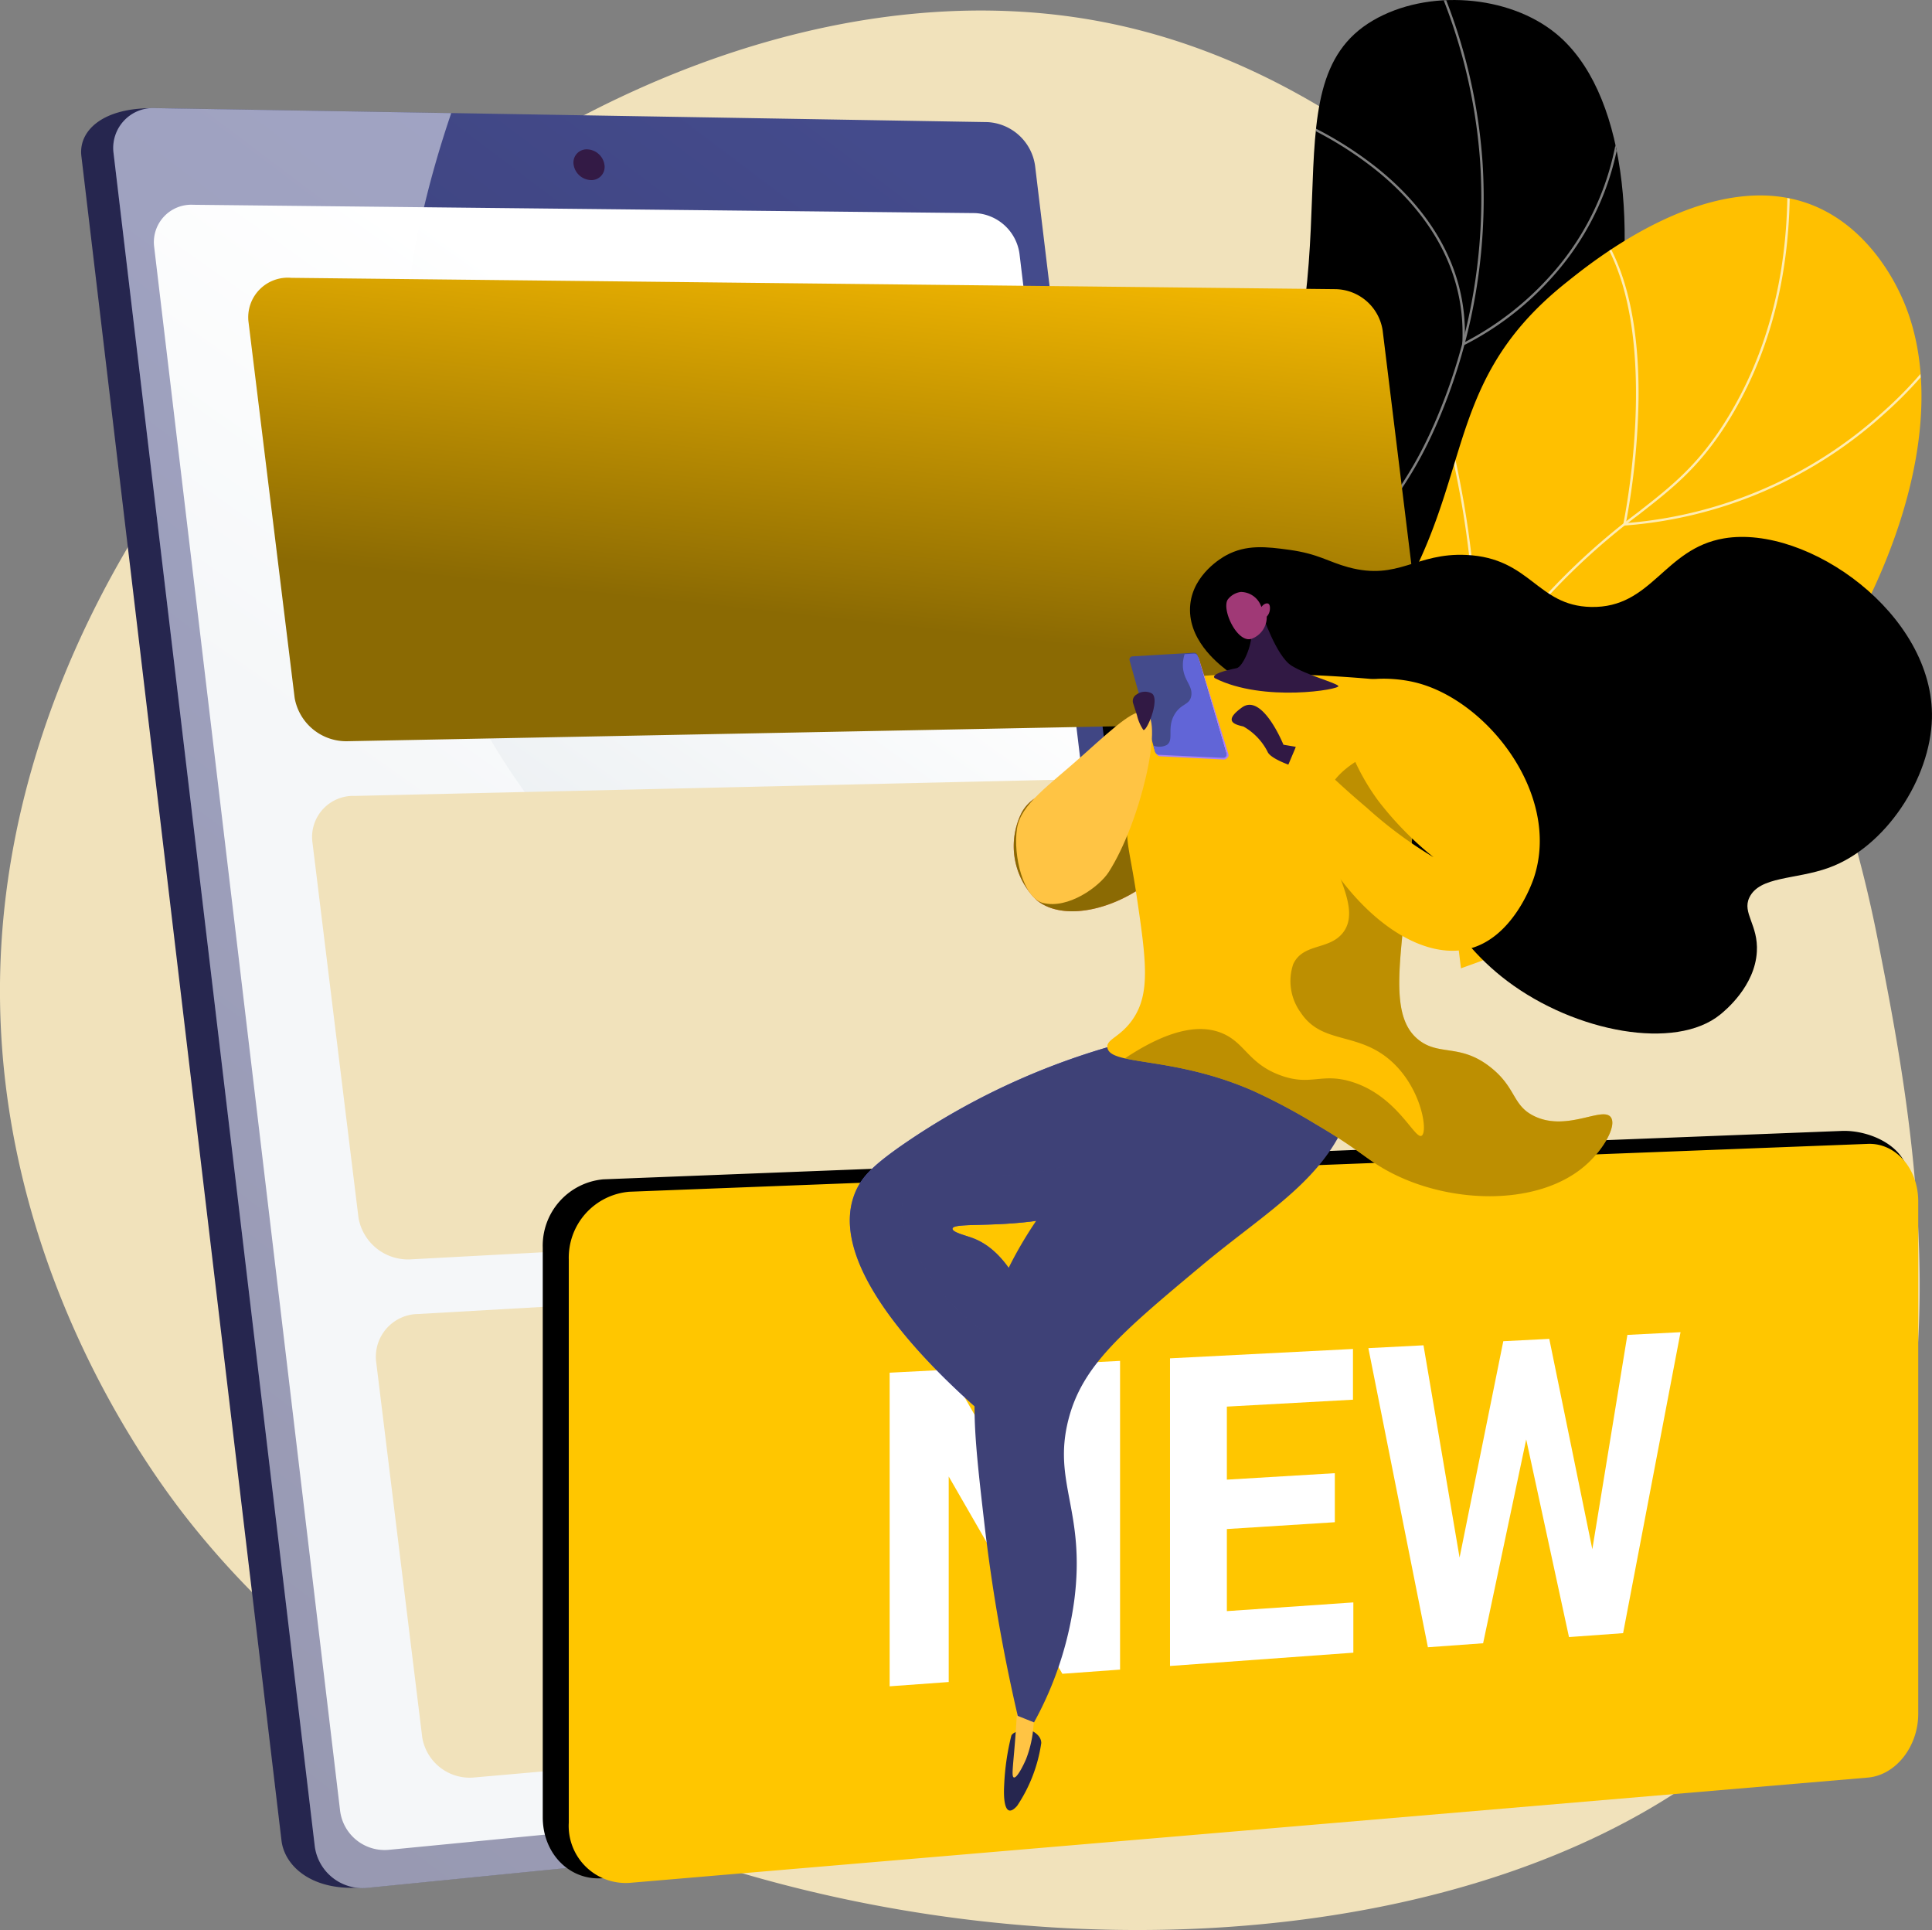 <svg xmlns="http://www.w3.org/2000/svg" xmlns:xlink="http://www.w3.org/1999/xlink" width="173.586" height="173.379" viewBox="0 0 173.586 173.379"><rect x="0" y="0" width="173.586" height="173.379" fill="#808080" stroke="none"/><defs><style>.a{fill:url(#a);}.b{fill:url(#b);}.c{fill:#f1e2bb;}.d{clip-path:url(#c);}.e{opacity:0.5;}.e,.i{mix-blend-mode:soft-light;}.ad,.ae,.e,.i,.u{isolation:isolate;}.f{fill:#fff;}.g{fill:url(#d);}.h{clip-path:url(#e);}.i{opacity:0.7;}.j{fill:url(#f);}.k{fill:url(#g);}.l{fill:url(#h);}.m{fill:url(#i);}.n{fill:url(#j);}.o{fill:#ffc600;}.p{fill:url(#k);}.ae,.q{fill:#8b6a03;}.r{fill:url(#l);}.s{fill:url(#m);}.t{fill:url(#n);}.u{opacity:0.3;fill:url(#o);}.ad,.ae,.u{mix-blend-mode:multiply;}.v{fill:url(#p);}.w{fill:url(#q);}.x{fill:#ffc000;}.y{fill:url(#r);}.z{fill:url(#s);}.aa{fill:url(#t);}.ab{fill:url(#u);}.ac{fill:url(#v);}.ad{fill:url(#w);}.ae{opacity:0.57;}.af{fill:url(#x);}.ag{fill:url(#y);}</style><linearGradient id="a" x1="0.857" y1="0.13" x2="0.228" y2="0.659" gradientUnits="objectBoundingBox"><stop offset="0" stop-color="#ff9085"/><stop offset="1" stop-color="#fb6fbb"/></linearGradient><linearGradient id="b" x1="0.872" y1="2.103" x2="0.713" y2="1.437" xlink:href="#a"/><clipPath id="c"><path class="a" d="M2865.555,304.917c-1.849-7.408-3.465-18.63.255-30.689,4.271-13.847,11.672-16.142,19.226-30.727,10.783-20.819,1.473-37.142,11.5-43.017,4.889-2.865,12.212-2.336,16.493,1.207,12.214,10.109,5.783,49.812-15.784,63.922-9.754,6.382-17.758,4.96-25.356,13.582C2865.174,286.814,2864.882,297.487,2865.555,304.917Z" transform="translate(-2863.564 -198.64)"/></clipPath><linearGradient id="d" x1="0.872" y1="2.103" x2="0.713" y2="1.437" gradientUnits="objectBoundingBox"><stop offset="0" stop-color="#8b6a03"/><stop offset="1" stop-color="#ffc000"/></linearGradient><clipPath id="e"><path class="b" d="M2836.511,375.509c-1.635-5.862-3.216-15.124.738-23.99,6.9-15.467,22.873-12.32,35.971-29.512,10.564-13.865,5.743-23.226,18.054-33.015,2.061-1.639,12.916-10.6,22.113-6.913,5.183,2.079,7.54,7.248,7.983,8.218,6.689,14.664-6.218,40.162-25.229,53.248-10.923,7.519-14.888,5.88-34.513,15.4A115.566,115.566,0,0,0,2836.511,375.509Z" transform="translate(-2834.772 -281.196)"/></clipPath><linearGradient id="f" x1="0.491" y1="0.477" x2="0.209" y2="0.496" gradientUnits="objectBoundingBox"><stop offset="0" stop-color="#444b8c"/><stop offset="0.996" stop-color="#26264f"/></linearGradient><linearGradient id="g" x1="0.708" y1="0.034" x2="0.013" y2="1.514" xlink:href="#f"/><linearGradient id="h" x1="0.367" y1="0.773" x2="0.636" y2="0.173" gradientUnits="objectBoundingBox"><stop offset="0.494" stop-color="#ebeff2"/><stop offset="1" stop-color="#fff"/></linearGradient><linearGradient id="i" x1="1.226" y1="-1.493" x2="-27.991" y2="78.645" gradientUnits="objectBoundingBox"><stop offset="0" stop-color="#311944"/><stop offset="1" stop-color="#893976"/></linearGradient><linearGradient id="j" x1="0.671" y1="-0.138" x2="0.434" y2="0.72" gradientUnits="objectBoundingBox"><stop offset="0" stop-color="#ffc000"/><stop offset="1" stop-color="#8b6a03"/></linearGradient><linearGradient id="k" x1="-79.943" y1="0.5" x2="-78.943" y2="0.5" gradientUnits="objectBoundingBox"><stop offset="0" stop-color="#ffc444"/><stop offset="0.996" stop-color="#f36f56"/></linearGradient><linearGradient id="l" x1="-33.585" y1="0.5" x2="-32.585" y2="0.5" gradientUnits="objectBoundingBox"><stop offset="0" stop-color="#aa80f9"/><stop offset="0.996" stop-color="#6165d7"/></linearGradient><linearGradient id="m" x1="-33.585" y1="0.5" x2="-32.585" y2="0.5" gradientUnits="objectBoundingBox"><stop offset="0" stop-color="#444b8c"/><stop offset="0.996" stop-color="#3e4177"/></linearGradient><linearGradient id="n" x1="145.539" y1="-33.417" x2="145.964" y2="-29.882" xlink:href="#f"/><linearGradient id="o" x1="-39.278" x2="-38.113" xlink:href="#m"/><linearGradient id="p" x1="227.189" y1="-29.167" x2="226.835" y2="-33.648" xlink:href="#k"/><linearGradient id="q" x1="-32.185" y1="0.282" x2="-31.321" y2="0.867" xlink:href="#m"/><linearGradient id="r" x1="-130.273" y1="105.569" x2="-131.882" y2="107.673" gradientUnits="objectBoundingBox"><stop offset="0" stop-color="#311944"/><stop offset="1" stop-color="#a03976"/></linearGradient><linearGradient id="s" x1="-19.746" y1="-0.34" x2="-19.825" y2="0.625" xlink:href="#r"/><linearGradient id="t" x1="-115.451" y1="-4.345" x2="-115.451" y2="-4.102" xlink:href="#r"/><linearGradient id="u" x1="-43.45" y1="-59.925" x2="-43.667" y2="-60.214" xlink:href="#l"/><linearGradient id="v" x1="-44.183" y1="-59.159" x2="-43.663" y2="-60.141" xlink:href="#f"/><linearGradient id="w" x1="-59.232" y1="-59.814" x2="-57.729" y2="-59.814" xlink:href="#l"/><linearGradient id="x" x1="-15.135" y1="0.285" x2="-16.079" y2="1.234" xlink:href="#k"/><linearGradient id="y" x1="-102.47" y1="1.257" x2="-104.218" y2="-0.355" xlink:href="#r"/></defs><g transform="translate(-2438.598 -198.64)"><path class="c" d="M2607.422,287.132c2.85,14.543,8.627,44.019-5.2,63.737-25.089,35.787-110.415,33.265-146.455-11.855-3.116-3.9-18.747-24.249-17.041-52.111,2.958-48.329,56.354-91.165,99.147-82.752,25.045,4.924,41.691,26.465,48.543,35.333A115.914,115.914,0,0,1,2607.422,287.132Z" transform="translate(0 -3.502)"/><g transform="translate(2522.854 198.64)"><g transform="translate(6.123 0)"><path d="M2865.555,304.917c-1.849-7.408-3.465-18.63.255-30.689,4.271-13.847,11.672-16.142,19.226-30.727,10.783-20.819,1.473-37.142,11.5-43.017,4.889-2.865,12.212-2.336,16.493,1.207,12.214,10.109,5.783,49.812-15.784,63.922-9.754,6.382-17.758,4.96-25.356,13.582C2865.174,286.814,2864.882,297.487,2865.555,304.917Z" transform="translate(-2863.564 -198.64)"/><g class="d"><g class="e" transform="translate(1.649 -4.092)"><path class="f" d="M2871.521,271.453l-.2-.067a55.282,55.282,0,0,1,3.755-8.7c3.431-6.378,6.948-9.762,11.4-14.046a128.2,128.2,0,0,0,10.026-10.52c7.21-8.57,9.474-11.6,11.662-16.574a50.618,50.618,0,0,0,4.115-23.513,49.356,49.356,0,0,0-5.062-18.539l.191-.094a49.573,49.573,0,0,1,5.083,18.618,50.837,50.837,0,0,1-4.132,23.614c-2.2,5-4.468,8.037-11.694,16.626a128.267,128.267,0,0,1-10.042,10.536c-4.439,4.271-7.946,7.645-11.362,13.994A55.047,55.047,0,0,0,2871.521,271.453Z" transform="translate(-2871.319 -179.4)"/><path class="f" d="M2996.536,250.553l.01-.175c.409-7.458-4-12.625-7.775-15.646a32.68,32.68,0,0,0-8.382-4.824l.071-.2a32.924,32.924,0,0,1,8.443,4.858c3.781,3.028,8.2,8.193,7.864,15.645a27.137,27.137,0,0,0,7.48-5.737,24.373,24.373,0,0,0,6.338-19.354l.212-.02a24.582,24.582,0,0,1-6.4,19.525,26.9,26.9,0,0,1-7.7,5.857Z" transform="translate(-2957.193 -215.38)"/><path class="f" d="M2994.455,366.3a23.319,23.319,0,0,1-3.791-.315,24.606,24.606,0,0,1-7.092-2.279l-.078-.043.029-.085c2.448-7.173,1.176-12.681-.323-16.038a17.508,17.508,0,0,0-3.881-5.629l.14-.161a17.741,17.741,0,0,1,3.932,5.694c1.511,3.381,2.8,8.916.364,16.117,1.032.532,11.913,5.844,21.868-.806l.118.177A20.038,20.038,0,0,1,2994.455,366.3Z" transform="translate(-2956.35 -307.219)"/><path class="f" d="M2959.911,430.725a21.813,21.813,0,0,1-7.261-1.161,13.938,13.938,0,0,1-5.14-2.975l-.052-.055.036-.067c3.782-7.193.139-19.677.1-19.8l.2-.061c.037.126,3.681,12.614-.081,19.892.657.632,7.324,6.587,20.907,2.713l.058.2A31.954,31.954,0,0,1,2959.911,430.725Z" transform="translate(-2931.264 -358.283)"/></g></g></g><g transform="translate(0 17.557)"><path class="g" d="M2836.511,375.509c-1.635-5.862-3.216-15.124.738-23.99,6.9-15.467,22.873-12.32,35.971-29.512,10.564-13.865,5.743-23.226,18.054-33.015,2.061-1.639,12.916-10.6,22.113-6.913,5.183,2.079,7.54,7.248,7.983,8.218,6.689,14.664-6.218,40.162-25.229,53.248-10.923,7.519-14.888,5.88-34.513,15.4A115.566,115.566,0,0,0,2836.511,375.509Z" transform="translate(-2834.772 -281.196)"/><g class="h"><g class="i" transform="translate(0.559 -5.918)"><path class="f" d="M2837.614,360.969l-.212-.021c1.42-14.591,6.013-24.789,13.65-30.311,3.739-2.7,6.872-3.407,10.19-4.152a26.858,26.858,0,0,0,11.868-5.149c4.479-3.419,5.894-6.4,7.686-10.167a56.58,56.58,0,0,1,8.51-13.472,60.275,60.275,0,0,1,10.414-9.919c3.11-2.428,5.567-4.346,8.182-8.673,4.272-7.069,5.966-15.721,5.035-25.717l.212-.02c.935,10.042-.769,18.738-5.065,25.846-2.636,4.361-5.106,6.29-8.233,8.731a60.092,60.092,0,0,0-10.381,9.888,56.363,56.363,0,0,0-8.481,13.427c-1.8,3.8-3.229,6.794-7.749,10.245a27.04,27.04,0,0,1-11.95,5.187c-3.3.74-6.409,1.44-10.112,4.117C2843.591,336.295,2839.028,346.442,2837.614,360.969Z" transform="translate(-2837.402 -253.369)"/><path class="f" d="M3109.948,315.57l.03-.139c.044-.206,4.3-20.71-3.889-28.106l.143-.158c2.391,2.16,5.219,6.863,5.119,17a64.9,64.9,0,0,1-1.136,11.164,38.848,38.848,0,0,0,23.006-9.91,36.686,36.686,0,0,0,7.222-8.676l.188.1a36.925,36.925,0,0,1-7.267,8.733,39.065,39.065,0,0,1-23.272,9.975Z" transform="translate(-3048.947 -279.979)"/><path class="f" d="M3062.793,400.383a45.192,45.192,0,0,1-12.507-1.636l-.087-.028.015-.09c1.73-10.637-2.383-25.059-2.425-25.2l.2-.059c.042.144,4.144,14.53,2.445,25.205a47.431,47.431,0,0,0,40.366-7.654l.128.169a46.286,46.286,0,0,1-27.531,9.292C3063.2,400.381,3062.994,400.383,3062.793,400.383Z" transform="translate(-3003.046 -347.846)"/><path class="f" d="M2988.274,502.324c-15.067,0-24.12-5.136-24.226-5.2l-.1-.056.061-.094c6.8-10.425,2.029-25.909,1.98-26.065l.2-.064c.049.156,4.823,15.642-1.942,26.149,1.217.662,13.592,7.052,32.928,4.528l.028.211A69.047,69.047,0,0,1,2988.274,502.324Z" transform="translate(-2937.038 -424.596)"/></g></g></g></g><g transform="translate(2445.889 208.351)"><g transform="translate(0 0)"><path class="j" d="M2555.383,249.795l17.123,142.326a3.75,3.75,0,0,1-3.274,4.251l-71.321,7.83c-4.369.272-6.761-1.96-7.031-4.23L2472.9,248.656c-.268-2.256,1.876-4.3,6.263-4.3l71.97,1.516A4.537,4.537,0,0,1,2555.383,249.795Z" transform="translate(-2472.88 -244.345)"/><path class="k" d="M2569.271,249.508l17.218,143.038a3.768,3.768,0,0,1-3.286,4.273l-73.94,7.361a4.322,4.322,0,0,1-4.714-3.727l-18.079-152.1a3.588,3.588,0,0,1,3.777-4.052l74.759,1.261A4.558,4.558,0,0,1,2569.271,249.508Z" transform="translate(-2483.559 -244.303)"/><path class="l" d="M2581.393,289.544l15.958,132.624a3.513,3.513,0,0,1-3.077,3.985l-69.538,6.76a4.031,4.031,0,0,1-4.382-3.479l-16.707-140.5a3.361,3.361,0,0,1,3.506-3.8l70.252.748A4.229,4.229,0,0,1,2581.393,289.544Z" transform="translate(-2497.084 -276.449)"/><path class="m" d="M2683.658,263.135a1.183,1.183,0,0,1-1.221,1.361,1.631,1.631,0,0,1-1.554-1.4,1.183,1.183,0,0,1,1.225-1.361A1.63,1.63,0,0,1,2683.658,263.135Z" transform="translate(-2636.638 -258.029)"/><g class="e" transform="translate(2.885)"><path class="f" d="M2555.846,346.424c-14.236-26.32-35.5-34.2-41.905-61.324-3.461-14.663-1.1-28.7,2.869-40.347l-26.562-.448a3.588,3.588,0,0,0-3.777,4.052l18.079,152.1a4.322,4.322,0,0,0,4.714,3.727l58.124-5.787C2567.817,374.81,2562.192,358.156,2555.846,346.424Z" transform="translate(-2486.443 -244.303)"/></g></g></g><g transform="translate(2460.898 223.597)"><path class="n" d="M2645.965,355.8l-93.536,1.817a4.714,4.714,0,0,1-4.8-3.883l-4.151-33.824a3.554,3.554,0,0,1,3.838-3.92l93.884,1.019a4.364,4.364,0,0,1,4.184,3.715l3.845,31.329A3.276,3.276,0,0,1,2645.965,355.8Z" transform="translate(-2543.455 -315.989)"/><path class="c" d="M2699.033,767.412l-92.757,8.16a4.329,4.329,0,0,1-4.76-3.591l-4.151-33.824a3.843,3.843,0,0,1,3.8-4.212l93.105-5.323a4.006,4.006,0,0,1,4.153,3.463l3.845,31.329A3.55,3.55,0,0,1,2699.033,767.412Z" transform="translate(-2585.878 -640.861)"/><g transform="translate(5.73 44.389)"><path class="c" d="M2672.5,563.5l-93.146,4.988a4.516,4.516,0,0,1-4.778-3.737l-4.151-33.824a3.694,3.694,0,0,1,3.82-4.066l93.494-2.152a4.18,4.18,0,0,1,4.168,3.589l3.845,31.33A3.41,3.41,0,0,1,2672.5,563.5Z" transform="translate(-2570.396 -524.707)"/></g></g><g transform="translate(2487.363 300.23)"><path d="M2784.606,733.891l-111.276,9.567c-3,.258-5.435-2.19-5.435-5.468V686.827a5.983,5.983,0,0,1,5.435-6.148l111.276-4.348c2.508-.1,6.023,1.41,6.023,4.392l-1.49,47.379C2789.139,731.084,2787.114,733.675,2784.606,733.891Z" transform="translate(-2667.895 -676.326)"/><path class="o" d="M2795.606,738.74,2684.33,748.2a5.125,5.125,0,0,1-5.435-5.408v-50.6a5.941,5.941,0,0,1,5.435-6.08l111.276-4.3c2.508-.1,4.534,2.216,4.534,5.165v46.035C2800.139,735.963,2798.114,738.527,2795.606,738.74Z" transform="translate(-2676.556 -680.644)"/><g transform="translate(19.168 17.154)"><path class="f" d="M2778.727,801.216l-5.184.376-10.211-17.722v18.462l-5.307.385V774.544l5.307-.272,10.228,17.833V773.749l5.167-.265Z" transform="translate(-2746.025 -769.975)"/><path class="f" d="M2891.3,784.007l-9.7.613v7.374l11.364-.783v4.516l-16.472,1.194V769.284l16.439-.842V773l-11.331.621v6.561l9.7-.58Z" transform="translate(-2839.302 -766.005)"/><path class="f" d="M2980.412,780.853l3.15-19.253,4.776-.245-5.16,27.037-4.863.352-3.843-17.755L2970.6,789.3l-4.961.359-5.349-26.871,4.953-.254,3.242,19.069,3.928-19.436,4.131-.212Z" transform="translate(-2905.278 -760.425)"/></g></g><g transform="translate(2514.955 246.872)"><path class="p" d="M2880.03,490.55c-1.348-.1-1.29,3.516-5.095,6.593-3.4,2.751-5.911,1.852-7.342,4.27a6.728,6.728,0,0,0,1.349,7.941c3.06,2.469,9.847,0,12.736-4.5C2885.373,499.112,2882.054,490.7,2880.03,490.55Z" transform="translate(-2852.128 -476.7)"/><path class="q" d="M2880.03,490.55c-1.348-.1-1.29,3.516-5.095,6.593-3.4,2.751-5.911,1.852-7.342,4.27a6.728,6.728,0,0,0,1.349,7.941c3.06,2.469,9.847,0,12.736-4.5C2885.373,499.112,2882.054,490.7,2880.03,490.55Z" transform="translate(-2852.128 -476.7)"/><path class="r" d="M2824.479,636.488a63.945,63.945,0,0,0-22.5,10c-2.3,1.645-3.355,2.671-3.928,4.166-3.261,8.521,13.494,21.406,15.28,22.755l2.34-5.456c-1.731-9.5-4.614-12.484-7.026-13.371-.675-.248-1.808-.514-1.785-.833.052-.755,6.416.321,12.5-1.9,6.064-2.219,12.157-7.834,11.07-11.546C2830.232,639.619,2829.4,637.661,2824.479,636.488Z" transform="translate(-2797.635 -591.602)"/><path class="s" d="M2824.479,636.488a63.945,63.945,0,0,0-22.5,10c-2.3,1.645-3.355,2.671-3.928,4.166-3.261,8.521,13.494,21.406,15.28,22.755l2.34-5.456c-1.731-9.5-4.614-12.484-7.026-13.371-.675-.248-1.808-.514-1.785-.833.052-.755,6.416.321,12.5-1.9,6.064-2.219,12.157-7.834,11.07-11.546C2830.232,639.619,2829.4,637.661,2824.479,636.488Z" transform="translate(-2797.635 -591.602)"/><path class="t" d="M2865.068,929.356s1.025.365,1.029,1.176a13.653,13.653,0,0,1-2.17,5.649c-1.132,1.268-1.233-.624-1.163-1.843a22.025,22.025,0,0,1,.647-4.476C2863.69,929.334,2865.068,929.356,2865.068,929.356Z" transform="translate(-2848.899 -822.185)"/><path class="u" d="M2827.665,666.86c-2-.039-6.687-.413-7.935,1.9-1.041,1.933.783,4.863,1.9,6.666,3.049,4.9,6.009,5.4,8.094,8.411a10.618,10.618,0,0,1,1.771,5.118l1.327-3.095c-1.731-9.5-4.614-12.484-7.026-13.371-.675-.248-1.808-.514-1.785-.833.052-.755,6.416.321,12.5-1.9,5.528-2.023,11.062-6.863,11.176-10.516C2838.935,665.519,2832.346,666.951,2827.665,666.86Z" transform="translate(-2814.787 -609.516)"/><path class="v" d="M2868.521,913.163c-.06,1.249-.167,2.293-.262,3.069a10.213,10.213,0,0,1-.672,3.013c-.232.539-.813,1.714-1.09,1.633s.008-1.385.227-5.006c.032-.526.129-2.2.129-2.2h0Z" transform="translate(-2851.76 -809.436)"/><path class="w" d="M2872.3,638.3a49.5,49.5,0,0,0-12.855,11.109c-2.826,3.467-7.125,8.74-8.682,16.6-.83,4.191-.421,7.95.429,15.3a154.086,154.086,0,0,0,3,17.3l1.463.588a31.361,31.361,0,0,0,3.629-11.06c1-7.95-1.972-10.476-.544-16.114,1.237-4.884,4.82-7.879,11.986-13.868,5.888-4.921,11.317-7.841,13.332-13.978a4.669,4.669,0,0,0,.075-3.492C2882.932,638.158,2878.332,637.278,2872.3,638.3Z" transform="translate(-2839.108 -592.701)"/><path d="M2951.5,439.67c-1.646-.354-4.354-.284-6.936-2.317-.777-.612-3.53-2.78-3.2-5.882.294-2.731,2.882-4.2,3.2-4.373,1.832-1.008,3.659-.784,5.685-.507,2.627.359,3.5,1.077,5.325,1.569,4.516,1.217,6.043-1.323,10.59-1.109,5.811.274,6.314,4.566,11.2,4.673,5.489.12,6.541-5.252,11.96-6.162,7.522-1.263,18.9,6.834,18.674,16.169-.133,5.392-4.147,11.57-9.275,13.425-2.989,1.081-6.214.738-7.135,2.682-.655,1.383.818,2.449.679,4.859-.179,3.107-2.854,5.287-3.286,5.639-4.01,3.269-13,1.618-19.14-3.007C2958.773,456.989,2960.448,441.6,2951.5,439.67Z" transform="translate(-2910.775 -425.431)"/><path class="x" d="M2934.261,484.212a117.752,117.752,0,0,0-12.809-.874c-10.1-.137-11.545,1.143-11.915,2.091-.689,1.767.492,2.653-.179,5.734-.4,1.842-.022,2.682-.8,4.661-.755,1.929-.163,2.966.505,7.49.855,5.784,1.249,8.724-.37,11.056-1.125,1.62-2.383,1.757-2.263,2.527.256,1.64,5.925.735,13.1,3.883a53.592,53.592,0,0,1,5.594,2.976c3.756,2.205,4.451,3.048,6.19,4.047,5.5,3.159,13.762,3.464,18.092-.357,1.615-1.424,2.791-3.518,2.261-4.285-.721-1.044-3.945,1.327-6.9-.119-1.96-.958-1.587-2.508-3.854-4.334-2.727-2.2-4.623-1.046-6.479-2.476-2.9-2.23-1.578-7.571-.766-16.525A149.437,149.437,0,0,0,2934.261,484.212Z" transform="translate(-2883.289 -471.015)"/><path class="y" d="M2964.718,500.133l-1.12-.191s-1.885-4.667-3.721-3.35-.488,1.562.128,1.715a5.448,5.448,0,0,1,2.162,2.255c.246.648,2.195,1.284,2.195,1.284Z" transform="translate(-2924.641 -481.274)"/><path class="z" d="M2958.451,462.419c1.377.854,3.965,1.521,4.21,1.825s-6.745,1.5-11.095-.7c0,0-.674-.375,1.948-.9.559-.112,1.405-2.047,1.331-3.17l.954-1.76S2957.073,461.564,2958.451,462.419Z" transform="translate(-2918.768 -450.852)"/><path class="aa" d="M2960.3,450.89a2.065,2.065,0,0,1-1.367,1.991c-1.276.419-2.7-2.606-2.143-3.516a1.767,1.767,0,0,1,1.18-.692,1.961,1.961,0,0,1,1.849,1.352c.193-.27.465-.377.618-.3.194.1.15.483.141.569A1.071,1.071,0,0,1,2960.3,450.89Z" transform="translate(-2922.843 -443.728)"/><g transform="translate(25.125 10.404)"><path class="ab" d="M2919.059,484.635l5.724.289c.219.011.482-.26.427-.445l-2.674-8.653a.34.34,0,0,0-.352-.231l-5.49.12c-.179.01-.277.363-.229.537l2.275,8.137A.356.356,0,0,0,2919.059,484.635Z" transform="translate(-2916.31 -475.33)"/><path class="ac" d="M2918.384,483.449l5.756.27c.22.01.373-.147.319-.332l-2.571-8.8a.34.34,0,0,0-.354-.231l-5.5.325a.28.28,0,0,0-.252.359l2.281,8.166A.355.355,0,0,0,2918.384,483.449Z" transform="translate(-2915.774 -474.353)"/><path class="ad" d="M2929.284,478.542c-.17.8-.89.628-1.478,1.6-.746,1.23-.031,2.316-.715,2.767a1.451,1.451,0,0,1-1.2.054l.163.584a.356.356,0,0,0,.319.246l5.756.27c.22.01.373-.147.319-.332l-2.571-8.8a.339.339,0,0,0-.353-.23l-.826.049a3.185,3.185,0,0,0-.159,1.038C2928.569,477.11,2929.484,477.6,2929.284,478.542Z" transform="translate(-2923.743 -474.622)"/></g><path class="ae" d="M2922.58,536.789c2.08.862,2.36,2.725,5.236,3.781,2.743,1.008,3.664-.255,6.4.582,4.109,1.257,5.68,5.222,6.3,4.848.57-.343.023-4.136-2.618-6.594-3.033-2.822-6.3-1.53-8.241-4.46a4.791,4.791,0,0,1-.679-4.363c.893-1.9,3.225-1.241,4.46-2.812,2.22-2.823-2.975-7.914-1.551-12.217.568-1.717,2.377-3.87,8.212-5.311-.079,4.314-.328,7.918-.576,10.656-.812,8.954-2.13,14.294.766,16.525,1.856,1.43,3.752.278,6.479,2.476,2.266,1.826,1.894,3.376,3.854,4.334,2.958,1.446,6.183-.924,6.9.119.529.767-.647,2.861-2.262,4.285-4.33,3.821-12.593,3.516-18.093.357-1.739-1-2.434-1.842-6.19-4.047a53.471,53.471,0,0,0-5.594-2.976c-5.037-2.209-9.329-2.423-11.53-2.92C2918.229,536.138,2920.892,536.09,2922.58,536.789Z" transform="translate(-2889.141 -492.207)"/><path class="af" d="M2879.562,499.37c1.53.832-.5,9.828-3.371,14.309-.846,1.318-3.649,3.356-5.918,2.772-1.746-.449-2.691-4.236-2.323-6.668.334-2.21,2.825-3.826,5.993-6.668C2877.056,500.323,2878.664,498.881,2879.562,499.37Z" transform="translate(-2852.933 -483.571)"/><path class="ag" d="M2917.55,492.926l-.35-1.09a.675.675,0,0,1,.315-.8,1.276,1.276,0,0,1,1.384-.078c.73.562-.506,3.484-.787,3.259A3.863,3.863,0,0,1,2917.55,492.926Z" transform="translate(-2891.746 -476.884)"/><path class="x" d="M2986.518,486.825c.913-1.7,4.529-1.735,6.884-1.164,6.49,1.574,13.137,10.109,10.666,17.55-.151.455-1.887,5.452-5.915,6.4-5.216,1.227-12.727-4.7-16.386-16l1.067-2.521a81.681,81.681,0,0,0,6.205,5.817,38.123,38.123,0,0,0,6.012,4.46,29.858,29.858,0,0,1-4.945-5.042,20.139,20.139,0,0,1-2.715-5.042C2986.475,488.932,2986.018,487.756,2986.518,486.825Z" transform="translate(-2942.607 -472.591)"/></g></g></svg>